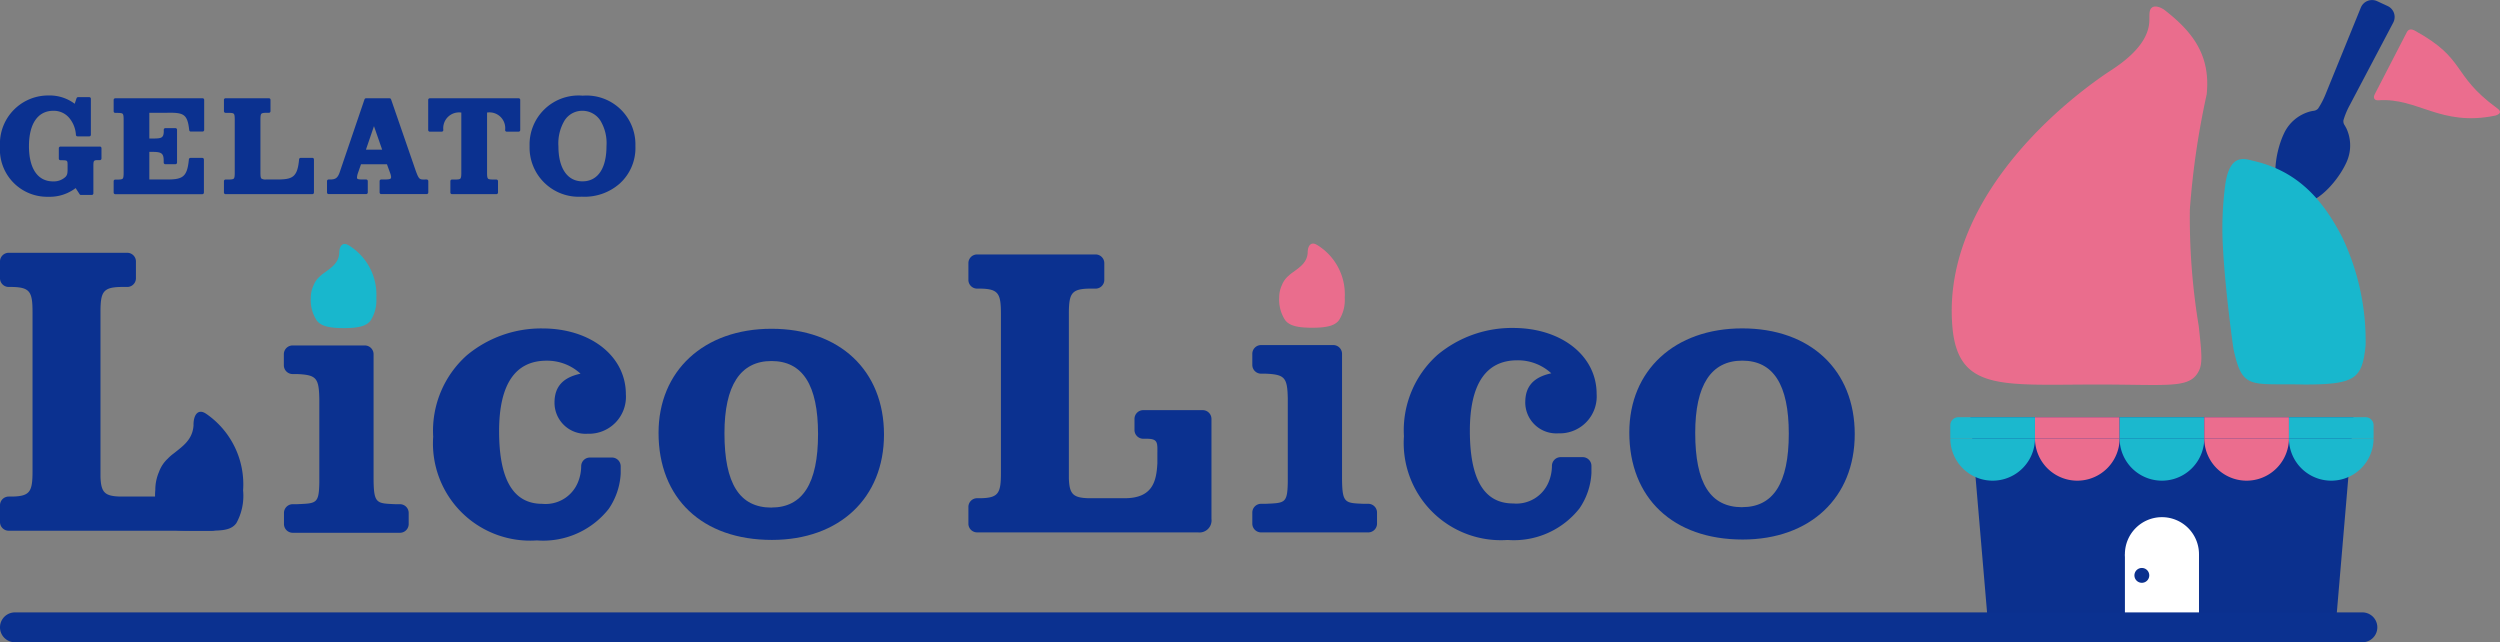 <svg data-name="グループ 5164" xmlns="http://www.w3.org/2000/svg" width="155.7" height="40"><rect width="100%" height="100%" fill="#808080" stroke="none"/><defs><clipPath id="a"><path data-name="長方形 2435" fill="none" d="M0 0h155.7v40H0z"/></clipPath></defs><g data-name="グループ 5163" clip-path="url(#a)"><path data-name="パス 48477" d="M123.807 38.766a1.145 1.145 0 001.117 1.022h19.445a1.144 1.144 0 001.116-1.022l1.088-12.781h-23.854z" fill="#0b308e"/><path data-name="パス 48478" d="M146.126 7.983l-.011-.019a1.994 1.994 0 00-.091-.163.441.441 0 01-.075-.31 4.915 4.915 0 01.4-.956l2.701-5.125a.752.752 0 00-.35-1.035l-.648-.3a.755.755 0 00-1.02.4l-2.185 5.368a4.962 4.962 0 01-.476.919.451.451 0 01-.287.141 1.845 1.845 0 00-.183.034l-.021.005a2.517 2.517 0 00-1.649 1.405c-.565 1.21-.955 3.6.392 4.231s2.929-1.209 3.492-2.419a2.523 2.523 0 00.017-2.167" fill="#0b308e"/><path data-name="パス 48479" d="M137.429 5.906c.272-2.506-.919-3.97-2.665-5.317-.342-.211-.635-.243-.781-.078-.163.173-.1.47-.128.889-.123 1.649-2.16 2.822-2.687 3.182-3.781 2.582-10.279 8.522-9.56 15.917.406 3.882 3.157 3.449 9.056 3.449 4.195 0 5.556.243 6.173-.664.361-.529.31-1.052.1-2.98a41.381 41.381 0 01-.553-7.255 50.177 50.177 0 011.042-7.143" fill="#ea6d8d"/><path data-name="パス 48480" d="M145.854 14.739c-1.2-2.309-2.753-4.086-5.509-4.719-.517-.119-1.479-.524-1.758 1.5a20.493 20.493 0 00-.144 3.839c.129 2.637.635 6.285.67 6.429.553 2.526 1.052 2.08 4.4 2.16 3.226 0 3.6-.383 3.818-2.441a15.018 15.018 0 00-1.476-6.769" fill="#18b7cd"/><path data-name="パス 48481" d="M136.953 34.516a2.307 2.307 0 11-2.307-2.307 2.307 2.307 0 012.307 2.307" fill="#fff"/><path data-name="長方形 2431" fill="#fff" d="M132.34 34.516h4.613v5.272h-4.613z"/><path data-name="パス 48482" d="M133.856 35.834a.462.462 0 11-.461-.461.461.461 0 01.461.461" fill="#0b308e"/><path data-name="パス 48483" d="M121.466 27.3a2.636 2.636 0 105.272 0z" fill="#1bb8ce"/><path data-name="パス 48484" d="M126.738 27.3a2.636 2.636 0 105.272 0z" fill="#eb6d8e"/><path data-name="長方形 2432" fill="#eb6d8e" d="M126.738 25.984h5.272v1.318h-5.272z"/><path data-name="パス 48485" d="M132.01 27.3a2.636 2.636 0 105.272 0z" fill="#1bb8ce"/><path data-name="長方形 2433" fill="#1bb8ce" d="M132.011 25.984h5.272v1.318h-5.272z"/><path data-name="パス 48486" d="M137.283 27.3a2.636 2.636 0 105.272 0z" fill="#eb6d8e"/><path data-name="長方形 2434" fill="#eb6d8e" d="M137.283 25.984h5.272v1.318h-5.272z"/><path data-name="パス 48487" d="M142.555 27.3a2.636 2.636 0 105.272 0z" fill="#1bb8ce"/><path data-name="パス 48488" d="M142.555 25.984h4.778a.5.5 0 01.494.494v.822h-5.272z" fill="#1bb8ce"/><path data-name="パス 48489" d="M126.738 25.984h-4.778a.5.5 0 00-.494.494v.822h5.272z" fill="#1bb8ce"/><path data-name="パス 48490" d="M147.892 5.883C148.4 4.9 149.8 2.186 149.9 2c.11-.208.3-.2.5-.089 3.242 1.781 2.233 2.708 5.1 4.815.073.054.218.146.194.276-.019.107-.21.179-.3.2-3.4.7-4.813-1.134-7.271-.955-.231.017-.342-.141-.23-.359" fill="#eb6d8e"/><path data-name="パス 48491" d="M108.506 20.452c-4.209 0-7.033 2.614-7.033 6.483 0 4.079 2.719 6.667 7.059 6.667 4.209 0 6.981-2.614 6.981-6.562 0-4-2.772-6.588-7.007-6.588m0 11.137c-1.987 0-2.928-1.49-2.928-4.628 0-2.98.993-4.5 2.928-4.5s2.9 1.49 2.9 4.549c0 3.085-.967 4.575-2.9 4.575" fill="#0b3190"/><path data-name="パス 48492" d="M94.993 25.053a1.933 1.933 0 002.065 1.935 2.3 2.3 0 002.38-2.458c0-2.379-2.2-4.105-5.2-4.105a7.236 7.236 0 00-4.709 1.675 6.3 6.3 0 00-2.092 5.072 6.053 6.053 0 006.458 6.457 5.2 5.2 0 004.471-1.961 4.271 4.271 0 00.749-2.208v-.444a.546.546 0 00-.544-.545H97.2a.543.543 0 00-.545.545 2.667 2.667 0 01-.212 1.021 2.173 2.173 0 01-2.207 1.318c-1.8 0-2.693-1.491-2.693-4.523 0-2.9.993-4.392 2.954-4.392a3.063 3.063 0 012.118.81c-1.1.235-1.621.81-1.621 1.8" fill="#0b3190"/><path data-name="パス 48493" d="M74.906 25.544H71.2a.546.546 0 00-.544.544v.692a.546.546 0 00.544.545h.214c.746 0 .667.27.667 1.04v.489c-.059 1.094-.275 2.175-2.036 2.175h-2.234c-.989-.023-1.208-.262-1.242-1.232V19.558c0-1.266.148-1.558 1.247-1.583h.42a.542.542 0 00.54-.541v-1.047a.542.542 0 00-.54-.54h-7.383a.542.542 0 00-.541.54v1.047a.543.543 0 00.541.541h.238c1.1.025 1.247.317 1.247 1.583v9.888c0 1.266-.148 1.558-1.247 1.583h-.238a.543.543 0 00-.541.541v1.047a.542.542 0 00.541.54h13.755a.753.753 0 00.842-.842v-6.227a.546.546 0 00-.544-.544" fill="#0b3190"/><path data-name="パス 48494" d="M48.048 20.476c-4.21 0-7.034 2.614-7.034 6.483 0 4.079 2.719 6.667 7.059 6.667 4.209 0 6.982-2.614 6.982-6.562 0-4-2.773-6.588-7.007-6.588m0 11.137c-1.988 0-2.929-1.49-2.929-4.628 0-2.98.993-4.5 2.929-4.5s2.9 1.49 2.9 4.549c0 3.085-.967 4.575-2.9 4.575" fill="#0b3190"/><path data-name="パス 48495" d="M34.535 25.078a1.933 1.933 0 002.065 1.935 2.3 2.3 0 002.379-2.458c0-2.379-2.2-4.1-5.2-4.1a7.236 7.236 0 00-4.706 1.674 6.3 6.3 0 00-2.094 5.071 6.053 6.053 0 006.458 6.457 5.2 5.2 0 004.471-1.96 4.278 4.278 0 00.749-2.209v-.448a.546.546 0 00-.544-.545h-1.372a.543.543 0 00-.545.545 2.667 2.667 0 01-.212 1.021 2.173 2.173 0 01-2.207 1.318c-1.8 0-2.693-1.49-2.693-4.523 0-2.9.993-4.392 2.954-4.392a3.063 3.063 0 012.118.81c-1.1.235-1.621.81-1.621 1.8" fill="#0b3190"/><path data-name="パス 48496" d="M12.839 25.772c-.494-.344-.8.05-.786.727-.062.878-.651 1.276-1.212 1.725a2.851 2.851 0 00-.365.312l-.024.026a2.1 2.1 0 00-.55.83 2.81 2.81 0 00-.229 1.115 3.522 3.522 0 00.436 2.068c.375.518 1.062.477 2.312.477s1.929.041 2.3-.473a3.506 3.506 0 00.419-2.036 5.329 5.329 0 00-2.3-4.772" fill="#0b3190"/><path data-name="パス 48497" d="M13.188 33.054c.8 0 1.95-2.128 1.95-2.128H7.5c-.989-.023-1.208-.262-1.242-1.232V19.455c0-1.266.149-1.557 1.248-1.583h.419a.542.542 0 00.541-.541v-1.047a.542.542 0 00-.541-.54H.54a.542.542 0 00-.54.54v1.047a.542.542 0 00.54.541h.238c1.1.026 1.248.317 1.248 1.583v9.888c0 1.266-.149 1.558-1.248 1.583H.54a.542.542 0 00-.54.541v1.047a.542.542 0 00.54.54h12.648z" fill="#0b3190"/><path data-name="パス 48498" d="M24.909 31.4H24.6c-1.177-.052-1.334-.026-1.334-1.7v-7.64a.546.546 0 00-.544-.545h-4.5a.546.546 0 00-.544.545v.692a.546.546 0 00.544.544h.279c1.2.053 1.36.236 1.386 1.543v5.229c-.026 1.307-.183 1.281-1.386 1.333h-.271a.546.546 0 00-.544.544v.693a.546.546 0 00.544.544h6.679a.546.546 0 00.544-.544v-.693a.546.546 0 00-.544-.544" fill="#0b3190"/><path data-name="パス 48499" d="M21.715 15.282c-.368-.237-.593.036-.586.5-.047.6-.486.878-.9 1.187a1.981 1.981 0 00-.274.215l-.018.018a1.433 1.433 0 00-.41.571 1.822 1.822 0 00-.171.769 2.318 2.318 0 00.373 1.422c.272.357.8.471 1.68.471s1.4-.114 1.668-.468a2.308 2.308 0 00.36-1.4 3.6 3.6 0 00-1.717-3.287" fill="#18b7cd"/><path data-name="パス 48500" d="M85.221 31.377h-.305c-1.177-.052-1.334-.026-1.334-1.7v-7.641a.546.546 0 00-.544-.545h-4.5a.546.546 0 00-.544.545v.692a.546.546 0 00.544.544h.279c1.2.052 1.36.235 1.386 1.543v5.229c-.026 1.307-.183 1.281-1.386 1.333h-.279a.546.546 0 00-.544.544v.692a.546.546 0 00.544.545h6.679a.546.546 0 00.544-.545v-.692a.546.546 0 00-.544-.544" fill="#0b3190"/><path data-name="パス 48501" d="M82.028 15.258c-.368-.237-.593.035-.586.5-.047.6-.486.878-.9 1.187a1.982 1.982 0 00-.274.215l-.018.018a1.437 1.437 0 00-.41.572 1.818 1.818 0 00-.171.768 2.321 2.321 0 00.373 1.423c.272.357.8.47 1.68.47s1.4-.113 1.668-.467a2.313 2.313 0 00.36-1.4 3.6 3.6 0 00-1.717-3.286" fill="#ea6d8d"/><path data-name="パス 48502" d="M6.217 9.13H3.763a.1.1 0 00-.1.1v.648a.1.1 0 00.1.1h.083c.363.008.363.008.363.344v.217c0 .287-.029.364-.128.477a1.07 1.07 0 01-.777.281c-.955 0-1.5-.8-1.5-2.193S2.355 6.9 3.321 6.9a1.255 1.255 0 011.046.514 1.806 1.806 0 01.362.995.1.1 0 00.1.084h.731a.1.1 0 00.1-.1V6.15a.1.1 0 00-.1-.1h-.7a.1.1 0 00-.092.066l-.116.347a2.589 2.589 0 00-1.616-.517A3.006 3.006 0 000 9.124a2.943 2.943 0 003.018 3.131 2.662 2.662 0 001.693-.541l.249.384a.1.1 0 00.081.044h.675a.1.1 0 00.1-.1v-1.784c.007-.254.039-.286.283-.286h.121a.1.1 0 00.1-.1v-.645a.1.1 0 00-.1-.1" fill="#0b3190"/><path data-name="パス 48503" d="M26.574 11.179h-.091c-.354.008-.388 0-.581-.514l-1.547-4.478a.1.1 0 00-.092-.066h-1.469a.1.1 0 00-.092.066l-1.514 4.446c-.135.439-.267.525-.564.546h-.158a.1.1 0 00-.1.1v.709a.1.1 0 00.1.1h2.339a.1.1 0 00.1-.1v-.709a.1.1 0 00-.1-.1h-.236c-.335 0-.335-.054-.335-.128a.957.957 0 01.055-.262l.194-.557H24.1l.194.534a.883.883 0 01.063.25c0 .105 0 .163-.431.163h-.184a.1.1 0 00-.1.1v.709a.1.1 0 00.1.1h2.832a.1.1 0 00.1-.1v-.709a.1.1 0 00-.1-.1M22.791 9.32l.5-1.463.509 1.463z" fill="#0b3190"/><path data-name="パス 48504" d="M36.278 5.957A3.049 3.049 0 0032.983 9.1a3.063 3.063 0 003.252 3.149 3.3 3.3 0 002.364-.82 2.984 2.984 0 00.974-2.337 3.045 3.045 0 00-3.3-3.132m0 5.334c-.935 0-1.494-.814-1.494-2.176a2.785 2.785 0 01.374-1.6A1.3 1.3 0 0136.3 6.9a1.334 1.334 0 011.095.614 2.712 2.712 0 01.377 1.586c0 1.394-.545 2.194-1.494 2.194" fill="#0b3190"/><path data-name="パス 48505" d="M12.612 6.122H7.178a.1.1 0 00-.1.1v.709a.1.1 0 00.1.1h.076c.192 0 .331.005.384.057s.062.181.062.373v3.294c0 .192-.011.322-.062.373s-.191.059-.386.057h-.074a.1.1 0 00-.1.1v.709a.1.1 0 00.1.1H12.6a.1.1 0 00.1-.1v-2.06a.1.1 0 00-.1-.1h-.736a.1.1 0 00-.1.088c-.108 1.147-.4 1.275-1.525 1.254H9.3V9.46h.223c.546 0 .672.1.672.56v.106a.1.1 0 00.1.1h.631a.1.1 0 00.1-.1V8.079a.1.1 0 00-.1-.1H10.3a.1.1 0 00-.1.093.283.283 0 000 .076c0 .459-.15.474-.681.481H9.3V7.025h1.04c1.087-.023 1.333.052 1.445 1.082a.1.1 0 00.1.087h.731a.1.1 0 00.1-.1V6.219a.1.1 0 00-.1-.1" fill="#0b3190"/><path data-name="パス 48506" d="M19.453 9.833h-.726a.1.1 0 00-.1.089c-.1 1.146-.428 1.257-1.407 1.257h-.649a.473.473 0 01-.289-.058c-.045-.043-.059-.145-.062-.3V7.455c0-.193.011-.323.062-.373s.192-.06.386-.057h.079a.1.1 0 00.1-.1v-.706a.1.1 0 00-.1-.1h-2.7a.1.1 0 00-.1.1v.709a.1.1 0 00.1.1h.127c.192 0 .331.005.384.057s.062.18.062.373v3.293c0 .193-.01.323-.062.373s-.191.06-.386.058h-.125a.1.1 0 00-.1.1v.709a.1.1 0 00.1.1h5.406a.1.1 0 00.1-.1V9.93a.1.1 0 00-.1-.1" fill="#0b3190"/><path data-name="パス 48507" d="M32.3 6.122h-5.532a.1.1 0 00-.1.1V8.1a.1.1 0 00.1.1h.743a.1.1 0 00.1-.1.984.984 0 011.12-1.089v3.741c0 .192-.011.322-.062.373s-.191.059-.386.057h-.134a.1.1 0 00-.1.1v.709a.1.1 0 00.1.1h2.767a.1.1 0 00.1-.1v-.709a.1.1 0 00-.1-.1h-.136c-.192 0-.331-.005-.384-.057s-.062-.181-.062-.373V7.008h.009A.983.983 0 0131.459 8.1a.1.1 0 00.1.1h.741a.1.1 0 00.1-.1V6.219a.1.1 0 00-.1-.1" fill="#0b3190"/><path data-name="パス 48508" d="M147.128 40H.93a.93.93 0 010-1.86h146.2a.93.93 0 010 1.86" fill="#0b3190"/></g></svg>